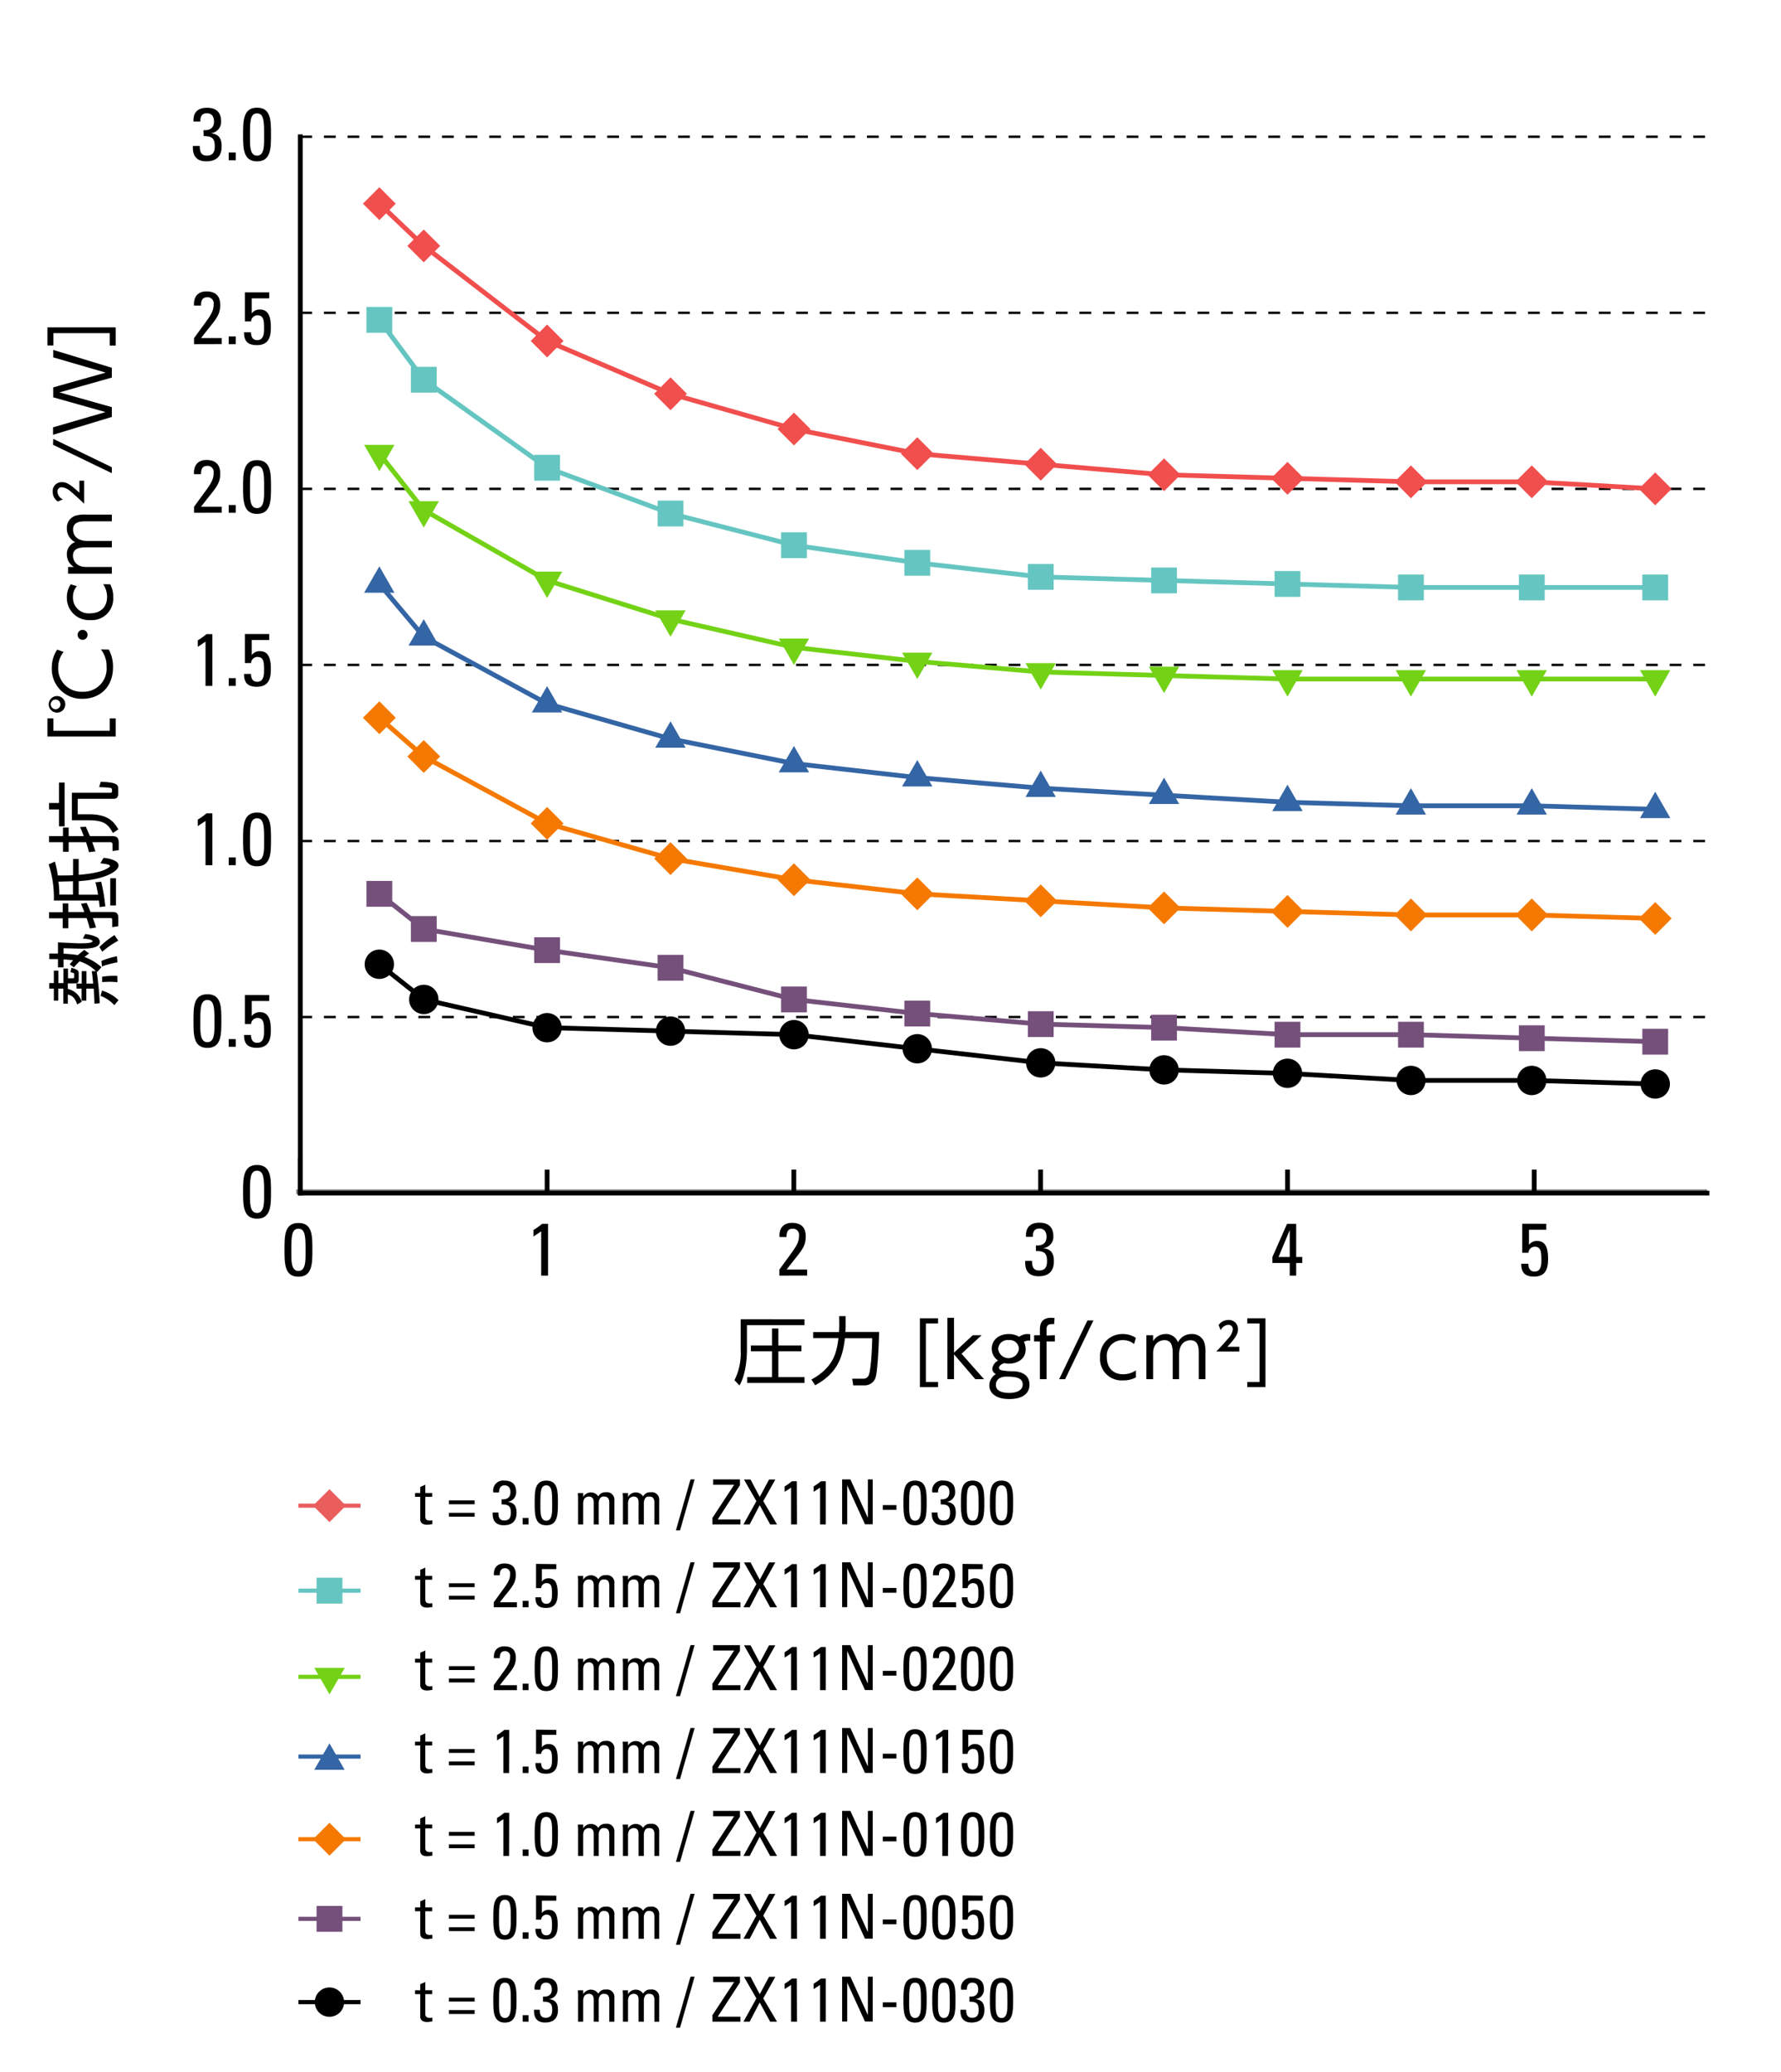 <svg xmlns="http://www.w3.org/2000/svg" viewBox="0 0 430 500"><defs><style>.cls-1,.cls-11,.cls-13,.cls-15,.cls-17,.cls-19,.cls-2,.cls-20,.cls-21,.cls-22,.cls-23,.cls-24,.cls-25,.cls-3,.cls-4,.cls-5,.cls-7,.cls-9{fill:none;}.cls-1,.cls-19,.cls-2,.cls-3,.cls-4,.cls-5{stroke:#000;}.cls-1,.cls-2{stroke-linecap:square;}.cls-1,.cls-19,.cls-2,.cls-20,.cls-21,.cls-22,.cls-23,.cls-24,.cls-25,.cls-3,.cls-4{stroke-miterlimit:10;}.cls-1,.cls-11,.cls-13,.cls-15,.cls-17,.cls-2,.cls-3,.cls-5,.cls-7,.cls-9{stroke-width:1.15px;}.cls-1{opacity:0.5;}.cls-4{stroke-width:0.57px;stroke-dasharray:2.85 2.85;}.cls-11,.cls-13,.cls-15,.cls-17,.cls-5,.cls-7,.cls-9{stroke-linejoin:bevel;}.cls-10,.cls-12,.cls-14,.cls-18,.cls-26,.cls-6{fill-rule:evenodd;}.cls-20,.cls-7{stroke:#75507b;}.cls-8{fill:#75507b;}.cls-21,.cls-9{stroke:#f57900;}.cls-10{fill:#f57900;}.cls-11,.cls-22{stroke:#3465a4;}.cls-12{fill:#3465a4;}.cls-13,.cls-23{stroke:#73d216;}.cls-14{fill:#73d216;}.cls-15,.cls-24{stroke:#65c5c1;}.cls-16{fill:#65c5c1;}.cls-17{stroke:#f14e4e;}.cls-18{fill:#f14e4e;}.cls-25{stroke:#ea5d5d;}.cls-26{fill:#ea5d5d;}</style></defs><g id="Graph"><path d="M75.42,301.62c0,3.26,0,6.47-3.37,6.47s-3.36-3.21-3.36-6.47-.06-6.5,3.36-6.5S75.42,298.26,75.42,301.62Zm-5.08.33c0,2.1-.12,4.75,1.71,4.75s1.72-2.65,1.72-4.75c0-3.37,0-5.44-1.72-5.44S70.34,298.58,70.34,302Z"/><path d="M132.32,307.82h-1.66V297.14l-1.87,1.26v-1.58a17.53,17.53,0,0,0,2.11-1.5h1.42Z"/><path d="M250.11,300.54c1.49.13,2.56-.47,2.56-2.07,0-1.13-.51-2-1.73-2-1.37,0-1.59,1-1.57,2h-1.66c-.12-2.12.9-3.42,3.23-3.42,2.12,0,3.38,1.06,3.38,3.24a2.73,2.73,0,0,1-2.47,2.9v0c2,.27,2.6,1.31,2.6,3.19,0,2.43-1.32,3.6-3.71,3.6-3.49,0-3.22-3-3.22-3.71h1.65c0,1.24.22,2.32,1.71,2.32s1.91-.92,1.91-2.25c0-2-.75-2.45-2.68-2.45Z"/><path d="M188.17,307.82v-1.44c3.66-5.12,4.74-6.05,4.74-8.21a1.45,1.45,0,0,0-1.55-1.66c-1.25,0-1.48,1-1.46,2h-1.69c-.15-2.07.9-3.42,3-3.42s3.33,1,3.33,3.28c0,2.79-1.4,3.73-4.62,8h4.95v1.44Z"/><path d="M307.21,304.77v-1.44l3.53-8h2.2v8h1.48v1.44h-1.48v3.05h-1.55v-3.05Zm4.18-1.44v-6.5h0l-2.7,6.5Z"/><path d="M373.33,295.32v1.44h-4.18v3.64l0,0a2.29,2.29,0,0,1,2-.93c1.78,0,2.61,1.33,2.61,4.21,0,2-.25,4.38-3.39,4.38-2.59,0-3.08-1.43-3.08-3.1H369c0,1,.38,1.89,1.48,1.89,1.56,0,1.67-1.53,1.67-2.76,0-1.81-.05-3.24-1.6-3.24a1.54,1.54,0,0,0-1.53,1.46h-1.5v-7Z"/><path d="M53.44,246.42c0,3.26,0,6.46-3.37,6.46s-3.36-3.2-3.36-6.46-.06-6.5,3.36-6.5S53.44,243.05,53.44,246.42Zm-5.08.32c0,2.11-.12,4.76,1.71,4.76s1.71-2.65,1.71-4.76c0-3.36,0-5.43-1.71-5.43S48.36,243.38,48.36,246.74Z"/><path d="M56.91,252.61H55.22v-1.87h1.69Z"/><path d="M65,240.12v1.44H60.78v3.64l0,0a2.29,2.29,0,0,1,2-.94c1.78,0,2.61,1.34,2.61,4.22,0,2-.25,4.37-3.39,4.37-2.59,0-3.08-1.42-3.08-3.09H60.6c0,1,.38,1.89,1.48,1.89,1.56,0,1.67-1.53,1.67-2.76,0-1.82,0-3.24-1.6-3.24a1.54,1.54,0,0,0-1.53,1.46h-1.5v-7Z"/><path d="M65.43,287.62c0,3.26,0,6.47-3.37,6.47s-3.37-3.21-3.37-6.47,0-6.5,3.37-6.5S65.43,284.26,65.43,287.62Zm-5.08.33c0,2.1-.13,4.75,1.71,4.75s1.71-2.65,1.71-4.75c0-3.37,0-5.44-1.71-5.44S60.35,284.58,60.35,288Z"/><path d="M51.28,208.78H49.62V198.1l-1.87,1.26v-1.58a16.19,16.19,0,0,0,2.11-1.5h1.42Z"/><path d="M56.91,208.78H55.22v-1.87h1.69Z"/><path d="M65.43,202.58c0,3.26,0,6.47-3.37,6.47s-3.37-3.21-3.37-6.47,0-6.5,3.37-6.5S65.43,199.22,65.43,202.58Zm-5.08.33c0,2.11-.13,4.75,1.71,4.75s1.71-2.64,1.71-4.75c0-3.37,0-5.44-1.71-5.44S60.35,199.54,60.35,202.91Z"/><path d="M51.28,165.52H49.62V154.84l-1.87,1.26v-1.58a16.19,16.19,0,0,0,2.11-1.5h1.42Z"/><path d="M56.91,165.52H55.22v-1.87h1.69Z"/><path d="M65,153v1.44H60.78v3.64l0,0a2.29,2.29,0,0,1,2-.94c1.78,0,2.61,1.33,2.61,4.21,0,2-.25,4.38-3.39,4.38-2.59,0-3.08-1.42-3.08-3.1H60.6c0,1,.38,1.89,1.48,1.89,1.56,0,1.67-1.53,1.67-2.75,0-1.82,0-3.24-1.6-3.24A1.53,1.53,0,0,0,60.62,160h-1.5v-7Z"/><path d="M46.85,123.74V122.3c3.65-5.12,4.73-6,4.73-8.21A1.45,1.45,0,0,0,50,112.43c-1.25,0-1.48,1-1.46,2h-1.7c-.14-2.07.91-3.43,3-3.43s3.33,1,3.33,3.28c0,2.79-1.4,3.73-4.63,8h5v1.44Z"/><path d="M56.91,123.74H55.22v-1.87h1.69Z"/><path d="M65.43,117.54c0,3.26,0,6.47-3.37,6.47s-3.37-3.21-3.37-6.47,0-6.5,3.37-6.5S65.43,114.18,65.43,117.54Zm-5.08.33c0,2.11-.13,4.75,1.71,4.75s1.71-2.64,1.71-4.75c0-3.37,0-5.44-1.71-5.44S60.35,114.5,60.35,117.87Z"/><path d="M46.85,83.05V81.61c3.65-5.11,4.73-6,4.73-8.21A1.45,1.45,0,0,0,50,71.74c-1.25,0-1.48,1-1.46,2h-1.7c-.14-2.07.91-3.42,3-3.42s3.33,1,3.33,3.27c0,2.79-1.4,3.73-4.63,8h5v1.44Z"/><path d="M56.91,83.05H55.22V81.18h1.69Z"/><path d="M65,70.55V72H60.78v3.64l0,0a2.29,2.29,0,0,1,2-.94c1.78,0,2.61,1.33,2.61,4.21,0,2-.25,4.38-3.39,4.38-2.59,0-3.08-1.42-3.08-3.1H60.6c0,1,.38,1.89,1.48,1.89,1.56,0,1.67-1.53,1.67-2.75,0-1.82,0-3.24-1.6-3.24a1.54,1.54,0,0,0-1.53,1.46h-1.5v-7Z"/><path d="M49.12,31.4c1.49.12,2.55-.47,2.55-2.07,0-1.14-.5-2-1.72-2-1.37,0-1.59,1-1.57,2H46.72C46.6,27.27,47.62,26,50,26c2.12,0,3.38,1.06,3.38,3.24a2.73,2.73,0,0,1-2.47,2.9v0c2,.27,2.6,1.32,2.6,3.19,0,2.43-1.32,3.6-3.71,3.6-3.5,0-3.23-3-3.23-3.71h1.66c0,1.25.22,2.33,1.71,2.33s1.91-.92,1.91-2.26c0-2-.76-2.44-2.68-2.44Z"/><path d="M56.91,38.67H55.22V36.8h1.69Z"/><path d="M65.43,32.48c0,3.26,0,6.46-3.37,6.46s-3.37-3.2-3.37-6.46,0-6.5,3.37-6.5S65.43,29.11,65.43,32.48Zm-5.08.32c0,2.11-.13,4.76,1.71,4.76s1.71-2.65,1.71-4.76c0-3.36,0-5.44-1.71-5.44S60.35,29.44,60.35,32.8Z"/><line class="cls-1" x1="72.08" y1="287.59" x2="411.58" y2="287.59"/><line class="cls-2" x1="72.51" y1="287.92" x2="412.14" y2="287.92"/><line class="cls-3" x1="72.51" y1="287.92" x2="72.51" y2="279.42"/><line class="cls-3" x1="132.09" y1="287.92" x2="132.09" y2="282.25"/><line class="cls-3" x1="191.66" y1="287.92" x2="191.66" y2="282.25"/><line class="cls-3" x1="251.24" y1="287.92" x2="251.24" y2="282.25"/><line class="cls-3" x1="310.85" y1="287.92" x2="310.85" y2="282.25"/><line class="cls-3" x1="370.42" y1="287.92" x2="370.42" y2="282.25"/><line class="cls-2" x1="72.51" y1="287.92" x2="72.51" y2="33"/><line class="cls-4" x1="72.51" y1="245.43" x2="412.14" y2="245.43"/><line class="cls-4" x1="72.51" y1="202.95" x2="412.14" y2="202.95"/><line class="cls-4" x1="72.51" y1="160.46" x2="412.14" y2="160.46"/><line class="cls-4" x1="72.51" y1="117.97" x2="412.14" y2="117.97"/><line class="cls-4" x1="72.51" y1="75.49" x2="412.14" y2="75.49"/><line class="cls-4" x1="72.51" y1="33" x2="412.14" y2="33"/><polyline class="cls-5" points="91.59 232.69 102.31 241.18 132.09 247.98 161.89 248.83 191.69 249.68 221.47 253.08 251.27 256.48 281.05 258.18 310.85 259.03 340.65 260.73 369.83 260.73 399.63 261.58"/><path class="cls-6" d="M88.05,232.69a3.54,3.54,0,1,1,3.54,3.54,3.52,3.52,0,0,1-3.54-3.54Z"/><path class="cls-6" d="M98.78,241.18a3.54,3.54,0,1,1,3.53,3.54,3.53,3.53,0,0,1-3.53-3.54Z"/><path class="cls-6" d="M128.55,248a3.54,3.54,0,1,1,3.54,3.54,3.52,3.52,0,0,1-3.54-3.54Z"/><path class="cls-6" d="M158.35,248.83a3.54,3.54,0,1,1,3.54,3.54,3.53,3.53,0,0,1-3.54-3.54Z"/><path class="cls-6" d="M188.16,249.68a3.54,3.54,0,1,1,3.53,3.54,3.52,3.52,0,0,1-3.53-3.54Z"/><path class="cls-6" d="M217.93,253.08a3.54,3.54,0,1,1,3.54,3.54,3.52,3.52,0,0,1-3.54-3.54Z"/><path class="cls-6" d="M247.73,256.48a3.54,3.54,0,1,1,3.54,3.54,3.52,3.52,0,0,1-3.54-3.54Z"/><path class="cls-6" d="M277.51,258.18a3.54,3.54,0,1,1,3.53,3.54,3.52,3.52,0,0,1-3.53-3.54Z"/><path class="cls-6" d="M307.31,259a3.54,3.54,0,1,1,3.54,3.54,3.52,3.52,0,0,1-3.54-3.54Z"/><path class="cls-6" d="M337.11,260.73a3.54,3.54,0,1,1,3.54,3.54,3.52,3.52,0,0,1-3.54-3.54Z"/><path class="cls-6" d="M366.29,260.73a3.54,3.54,0,1,1,3.54,3.54,3.52,3.52,0,0,1-3.54-3.54Z"/><path class="cls-6" d="M396.1,261.58a3.54,3.54,0,1,1,3.53,3.54,3.52,3.52,0,0,1-3.53-3.54Z"/><polyline class="cls-7" points="91.59 215.69 102.31 224.19 132.09 229.29 161.89 233.54 191.69 241.18 221.47 244.58 251.27 247.13 281.05 247.98 310.85 249.68 340.65 249.68 369.83 250.53 399.63 251.38"/><rect class="cls-8" x="88.47" y="212.58" width="6.23" height="6.23"/><rect class="cls-8" x="99.2" y="221.07" width="6.23" height="6.23"/><rect class="cls-8" x="128.97" y="226.17" width="6.23" height="6.23"/><rect class="cls-8" x="158.78" y="230.42" width="6.23" height="6.23"/><rect class="cls-8" x="188.58" y="238.07" width="6.23" height="6.23"/><rect class="cls-8" x="218.35" y="241.47" width="6.23" height="6.23"/><rect class="cls-8" x="248.16" y="244.02" width="6.23" height="6.23"/><rect class="cls-8" x="277.93" y="244.87" width="6.23" height="6.23"/><rect class="cls-8" x="307.73" y="246.57" width="6.23" height="6.23"/><rect class="cls-8" x="337.54" y="246.57" width="6.23" height="6.23"/><rect class="cls-8" x="366.72" y="247.42" width="6.23" height="6.23"/><rect class="cls-8" x="396.52" y="248.26" width="6.23" height="6.23"/><polyline class="cls-9" points="91.59 173.21 102.31 182.55 132.09 198.7 161.89 207.19 191.69 212.29 221.47 215.69 251.27 217.39 281.05 219.09 310.85 219.94 340.65 220.79 369.83 220.79 399.63 221.64"/><polygon class="cls-10" points="91.59 169.24 95.55 173.21 91.59 177.17 87.62 173.21 91.59 169.24 91.59 169.24"/><polygon class="cls-10" points="102.31 178.59 106.28 182.55 102.31 186.52 98.35 182.55 102.31 178.59 102.31 178.59"/><polygon class="cls-10" points="132.09 194.73 136.05 198.7 132.09 202.66 128.13 198.7 132.09 194.73 132.09 194.73"/><polygon class="cls-10" points="161.89 203.23 165.85 207.19 161.89 211.16 157.93 207.19 161.89 203.23 161.89 203.23"/><polygon class="cls-10" points="191.69 208.33 195.66 212.29 191.69 216.26 187.73 212.29 191.69 208.33 191.69 208.33"/><polygon class="cls-10" points="221.47 211.73 225.43 215.69 221.47 219.66 217.5 215.69 221.47 211.73 221.47 211.73"/><polygon class="cls-10" points="251.27 213.43 255.23 217.39 251.27 221.36 247.31 217.39 251.27 213.43 251.27 213.43"/><polygon class="cls-10" points="281.05 215.13 285.01 219.09 281.05 223.06 277.08 219.09 281.05 215.13 281.05 215.13"/><polygon class="cls-10" points="310.85 215.97 314.81 219.94 310.85 223.91 306.88 219.94 310.85 215.97 310.85 215.97"/><polygon class="cls-10" points="340.65 216.82 344.61 220.79 340.65 224.76 336.69 220.79 340.65 216.82 340.65 216.82"/><polygon class="cls-10" points="369.83 216.82 373.79 220.79 369.83 224.76 365.87 220.79 369.83 216.82 369.83 216.82"/><polygon class="cls-10" points="399.63 217.68 403.6 221.64 399.63 225.6 395.67 221.64 399.63 217.68 399.63 217.68"/><polyline class="cls-11" points="91.59 140.92 102.31 153.66 132.09 169.81 161.89 178.3 191.69 184.25 221.47 187.65 251.27 190.2 281.05 191.9 310.85 193.6 340.65 194.45 369.83 194.45 399.63 195.3"/><polygon class="cls-12" points="91.59 136.67 95.24 143.04 87.91 143.04 91.59 136.67 91.59 136.67"/><polygon class="cls-12" points="102.31 149.41 105.96 155.79 98.63 155.79 102.31 149.41 102.31 149.41"/><polygon class="cls-12" points="132.09 165.56 135.74 171.93 128.41 171.93 132.09 165.56 132.09 165.56"/><polygon class="cls-12" points="161.89 174.06 165.54 180.43 158.21 180.43 161.89 174.06 161.89 174.06"/><polygon class="cls-12" points="191.69 180 195.34 186.38 188.01 186.38 191.69 180 191.69 180"/><polygon class="cls-12" points="221.47 183.4 225.12 189.78 217.79 189.78 221.47 183.4 221.47 183.4"/><polygon class="cls-12" points="251.27 185.95 254.92 192.32 247.59 192.32 251.27 185.95 251.27 185.95"/><polygon class="cls-12" points="281.05 187.65 284.7 194.02 277.37 194.02 281.05 187.65 281.05 187.65"/><polygon class="cls-12" points="310.85 189.35 314.5 195.72 307.17 195.72 310.85 189.35 310.85 189.35"/><polygon class="cls-12" points="340.65 190.2 344.3 196.57 336.97 196.57 340.65 190.2 340.65 190.2"/><polygon class="cls-12" points="369.83 190.2 373.48 196.57 366.15 196.57 369.83 190.2 369.83 190.2"/><polygon class="cls-12" points="399.63 191.05 403.28 197.42 395.95 197.42 399.63 191.05 399.63 191.05"/><polyline class="cls-13" points="91.59 109.48 102.31 123.07 132.09 140.07 161.89 149.41 191.69 156.21 221.47 159.61 251.27 162.16 281.05 163.01 310.85 163.86 340.65 163.86 369.83 163.86 399.63 163.86"/><polygon class="cls-14" points="91.59 113.72 95.24 107.35 87.91 107.35 91.59 113.72 91.59 113.72"/><polygon class="cls-14" points="102.31 127.32 105.96 120.95 98.63 120.95 102.31 127.32 102.31 127.32"/><polygon class="cls-14" points="132.09 144.31 135.74 137.94 128.41 137.94 132.09 144.31 132.09 144.31"/><polygon class="cls-14" points="161.89 153.66 165.54 147.29 158.21 147.29 161.89 153.66 161.89 153.66"/><polygon class="cls-14" points="191.69 160.46 195.34 154.09 188.01 154.09 191.69 160.46 191.69 160.46"/><polygon class="cls-14" points="221.47 163.86 225.12 157.49 217.79 157.49 221.47 163.86 221.47 163.86"/><polygon class="cls-14" points="251.27 166.41 254.92 160.03 247.59 160.03 251.27 166.41 251.27 166.41"/><polygon class="cls-14" points="281.05 167.26 284.7 160.88 277.37 160.88 281.05 167.26 281.05 167.26"/><polygon class="cls-14" points="310.85 168.11 314.5 161.73 307.17 161.73 310.85 168.11 310.85 168.11"/><polygon class="cls-14" points="340.65 168.11 344.3 161.73 336.97 161.73 340.65 168.11 340.65 168.11"/><polygon class="cls-14" points="369.83 168.11 373.48 161.73 366.15 161.73 369.83 168.11 369.83 168.11"/><polygon class="cls-14" points="399.63 168.11 403.28 161.73 395.95 161.73 399.63 168.11 399.63 168.11"/><polyline class="cls-15" points="91.59 77.19 102.31 91.63 132.09 112.88 161.89 123.92 191.69 131.57 221.47 135.82 251.27 139.22 281.05 140.07 310.85 140.92 340.65 141.76 369.83 141.76 399.63 141.76"/><rect class="cls-16" x="88.47" y="74.07" width="6.23" height="6.23"/><rect class="cls-16" x="99.2" y="88.52" width="6.23" height="6.23"/><rect class="cls-16" x="128.97" y="109.76" width="6.23" height="6.23"/><rect class="cls-16" x="158.78" y="120.81" width="6.23" height="6.23"/><rect class="cls-16" x="188.58" y="128.45" width="6.23" height="6.23"/><rect class="cls-16" x="218.35" y="132.7" width="6.23" height="6.23"/><rect class="cls-16" x="248.16" y="136.1" width="6.23" height="6.23"/><rect class="cls-16" x="277.93" y="136.95" width="6.23" height="6.23"/><rect class="cls-16" x="307.73" y="137.8" width="6.23" height="6.23"/><rect class="cls-16" x="337.54" y="138.65" width="6.23" height="6.23"/><rect class="cls-16" x="366.72" y="138.65" width="6.23" height="6.23"/><rect class="cls-16" x="396.52" y="138.65" width="6.23" height="6.23"/><polyline class="cls-17" points="91.59 49.15 102.31 59.34 132.09 82.28 161.89 95.03 191.69 103.53 221.47 109.48 251.27 112.03 281.05 114.57 310.85 115.42 340.65 116.27 369.83 116.27 399.63 117.97"/><polygon class="cls-18" points="91.59 45.18 95.55 49.15 91.59 53.11 87.62 49.15 91.59 45.18 91.59 45.18"/><polygon class="cls-18" points="102.31 55.38 106.28 59.34 102.31 63.31 98.35 59.34 102.31 55.38 102.31 55.38"/><polygon class="cls-18" points="132.09 78.32 136.05 82.28 132.09 86.25 128.13 82.28 132.09 78.32 132.09 78.32"/><polygon class="cls-18" points="161.89 91.06 165.85 95.03 161.89 99 157.93 95.03 161.89 91.06 161.89 91.06"/><polygon class="cls-18" points="191.69 99.56 195.66 103.53 191.69 107.49 187.73 103.53 191.69 99.56 191.69 99.56"/><polygon class="cls-18" points="221.47 105.51 225.43 109.48 221.47 113.44 217.5 109.48 221.47 105.51 221.47 105.51"/><polygon class="cls-18" points="251.27 108.06 255.23 112.03 251.27 115.99 247.31 112.03 251.27 108.06 251.27 108.06"/><polygon class="cls-18" points="281.05 110.61 285.01 114.57 281.05 118.54 277.08 114.57 281.05 110.61 281.05 110.61"/><polygon class="cls-18" points="310.85 111.46 314.81 115.42 310.85 119.39 306.88 115.42 310.85 111.46 310.85 111.46"/><polygon class="cls-18" points="340.65 112.31 344.61 116.27 340.65 120.24 336.69 116.27 340.65 112.31 340.65 112.31"/><polygon class="cls-18" points="369.83 112.31 373.79 116.27 369.83 120.24 365.87 116.27 369.83 112.31 369.83 112.31"/><polygon class="cls-18" points="399.63 114.01 403.6 117.97 399.63 121.94 395.67 117.97 399.63 114.01 399.63 114.01"/><line class="cls-19" x1="72.05" y1="483.14" x2="87.05" y2="483.14"/><path class="cls-6" d="M76,483.14a3.54,3.54,0,1,1,3.54,3.54A3.52,3.52,0,0,1,76,483.14Z"/><line class="cls-20" x1="72.05" y1="463.05" x2="87.05" y2="463.05"/><rect class="cls-8" x="76.43" y="459.93" width="6.24" height="6.24"/><line class="cls-21" x1="72.04" y1="443.83" x2="87.04" y2="443.83"/><polygon class="cls-10" points="79.55 439.86 83.52 443.83 79.55 447.8 75.58 443.83 79.55 439.86 79.55 439.86"/><line class="cls-22" x1="72.05" y1="423.89" x2="87.05" y2="423.89"/><polygon class="cls-12" points="79.55 420.7 83.21 427.08 75.87 427.08 79.55 420.7 79.55 420.7"/><line class="cls-23" x1="87.05" y1="404.65" x2="72.05" y2="404.65"/><polygon class="cls-14" points="79.55 408.87 75.89 402.49 83.24 402.49 79.55 408.87 79.55 408.87"/><line class="cls-24" x1="72.05" y1="383.85" x2="87.05" y2="383.85"/><rect class="cls-16" x="76.43" y="380.73" width="6.24" height="6.24"/><line class="cls-25" x1="72.04" y1="363.34" x2="87.04" y2="363.34"/><polygon class="cls-26" points="79.55 359.37 83.52 363.34 79.55 367.31 75.58 363.34 79.55 359.37 79.55 359.37"/><path d="M101.46,360.29v-1.46l1.23-.55v2h1.65v.93h-1.65v4.63c0,.48,0,1.1,1.12,1.1l.56-.06v.94c-.41,0-.81.12-1.22.12-1.17,0-1.69-.48-1.69-1.35v-5.38h-1.25v-.93Z"/><path d="M114.6,363h-6.21v-.93h6.21Zm0,3h-6.21v-.93h6.21Z"/><path d="M121.11,361.8c1.24.11,2.13-.39,2.13-1.72,0-.95-.42-1.64-1.44-1.64s-1.32.86-1.31,1.7h-1.38a2.4,2.4,0,0,1,2.69-2.85c1.77,0,2.82.88,2.82,2.7a2.28,2.28,0,0,1-2.06,2.41v0c1.64.23,2.16,1.1,2.16,2.66,0,2-1.09,3-3.09,3-2.91,0-2.68-2.5-2.68-3.08h1.38c0,1,.18,1.93,1.42,1.93s1.59-.76,1.59-1.87c0-1.68-.63-2-2.23-2Z"/><path d="M127.6,367.86h-1.41V366.3h1.41Z"/><path d="M134.7,362.7c0,2.72,0,5.38-2.81,5.38s-2.8-2.66-2.8-5.38-.05-5.41,2.8-5.41S134.7,359.9,134.7,362.7Zm-4.23.27c0,1.76-.11,4,1.42,4s1.43-2.2,1.43-4c0-2.8,0-4.53-1.43-4.53S130.47,360.17,130.47,363Z"/><path d="M143.35,367.86v-5.25c0-.76-.21-1.47-1.2-1.47a1.44,1.44,0,0,0-1.06.51,2.24,2.24,0,0,0-.29,1.11v5.1h-1.23v-6c0-.52,0-1.05-.07-1.57h1.3v.94h0a2.14,2.14,0,0,1,3.66-.12,1.81,1.81,0,0,1,1.8-1,1.79,1.79,0,0,1,2.07,2v5.76h-1.23v-5.25c0-.76-.21-1.47-1.2-1.47a1.12,1.12,0,0,0-.93.29,2,2,0,0,0-.42,1.33v5.1Z"/><path d="M154.18,367.86v-5.25c0-.76-.21-1.47-1.2-1.47a1.44,1.44,0,0,0-1.06.51,2.24,2.24,0,0,0-.29,1.11v5.1H150.4v-6c0-.52,0-1.05-.07-1.57h1.3v.94h0a2.14,2.14,0,0,1,3.66-.12,1.81,1.81,0,0,1,1.8-1,1.79,1.79,0,0,1,2.07,2v5.76H158v-5.25c0-.76-.21-1.47-1.2-1.47a1.12,1.12,0,0,0-.93.29,2,2,0,0,0-.42,1.33v5.1Z"/><path d="M164.19,369.3h-1L166.71,357h1Z"/><path d="M178.65,358.41l-5.37,8.25h5.49v1.2H172V366.3l5.25-8v0h-5.07V357h6.47Z"/><path d="M187.6,367.86h-1.66l-2.52-4.63L181,367.86h-1.5l3.12-5.61-3-5.22h1.59l2.22,4.2,2.25-4.2h1.51l-2.91,5.22Z"/><path d="M192.42,367.86H191V359l-1.56,1V358.7a13.23,13.23,0,0,0,1.75-1.25h1.19Z"/><path d="M199.38,367.86H198V359l-1.56,1V358.7a13.23,13.23,0,0,0,1.75-1.25h1.19Z"/><path d="M210.71,357v10.83h-1.88l-4.28-9.39h0v9.39h-1.23V357h2l4.22,9.27h0V357Z"/><path d="M213.14,363.2h3.3v1.15h-3.3Z"/><path d="M223.73,362.7c0,2.72,0,5.38-2.8,5.38s-2.81-2.66-2.81-5.38,0-5.41,2.81-5.41S223.73,359.9,223.73,362.7Zm-4.23.27c0,1.76-.1,4,1.43,4s1.42-2.2,1.42-4c0-2.8,0-4.53-1.42-4.53S219.5,360.17,219.5,363Z"/><path d="M227.09,361.8c1.25.11,2.13-.39,2.13-1.72,0-.95-.42-1.64-1.44-1.64s-1.32.86-1.3,1.7H225.1a2.4,2.4,0,0,1,2.68-2.85c1.77,0,2.82.88,2.82,2.7a2.27,2.27,0,0,1-2,2.41v0c1.63.23,2.16,1.1,2.16,2.66,0,2-1.1,3-3.09,3-2.91,0-2.69-2.5-2.69-3.08h1.38c0,1,.18,1.93,1.43,1.93s1.59-.76,1.59-1.87c0-1.68-.63-2-2.24-2Z"/><path d="M237.65,362.7c0,2.72,0,5.38-2.8,5.38S232,365.42,232,362.7s0-5.41,2.81-5.41S237.65,359.9,237.65,362.7Zm-4.23.27c0,1.76-.1,4,1.43,4s1.42-2.2,1.42-4c0-2.8,0-4.53-1.42-4.53S233.42,360.17,233.42,363Z"/><path d="M244.61,362.7c0,2.72,0,5.38-2.8,5.38S239,365.42,239,362.7s0-5.41,2.81-5.41S244.61,359.9,244.61,362.7Zm-4.23.27c0,1.76-.1,4,1.43,4s1.42-2.2,1.42-4c0-2.8,0-4.53-1.42-4.53S240.38,360.17,240.38,363Z"/><path d="M101.46,380.29v-1.46l1.23-.55v2h1.65v.93h-1.65v4.63c0,.48,0,1.1,1.12,1.1l.56-.06v.94c-.41,0-.81.12-1.22.12-1.17,0-1.69-.48-1.69-1.35v-5.38h-1.25v-.93Z"/><path d="M114.6,383h-6.21v-.93h6.21Zm0,3h-6.21v-.93h6.21Z"/><path d="M119.22,387.86v-1.2c3-4.26,3.94-5,3.94-6.84a1.21,1.21,0,0,0-1.29-1.38c-1,0-1.23.86-1.21,1.7h-1.41c-.12-1.73.75-2.85,2.52-2.85s2.77.85,2.77,2.73c0,2.32-1.17,3.1-3.85,6.64h4.12v1.2Z"/><path d="M127.6,387.86h-1.41V386.3h1.41Z"/><path d="M134.31,377.45v1.2h-3.48v3l0,0a1.9,1.9,0,0,1,1.65-.78c1.48,0,2.17,1.11,2.17,3.51,0,1.67-.21,3.64-2.82,3.64-2.16,0-2.56-1.18-2.56-2.57h1.38c0,.81.31,1.57,1.23,1.57,1.3,0,1.39-1.27,1.39-2.29,0-1.52,0-2.7-1.33-2.7a1.28,1.28,0,0,0-1.28,1.21h-1.24v-5.85Z"/><path d="M143.35,387.86v-5.25c0-.76-.21-1.47-1.2-1.47a1.44,1.44,0,0,0-1.06.51,2.24,2.24,0,0,0-.29,1.11v5.1h-1.23v-6c0-.52,0-1.05-.07-1.57h1.3v.94h0a2.14,2.14,0,0,1,3.66-.12,1.81,1.81,0,0,1,1.8-1,1.79,1.79,0,0,1,2.07,2v5.76h-1.23v-5.25c0-.76-.21-1.47-1.2-1.47a1.12,1.12,0,0,0-.93.29,2,2,0,0,0-.42,1.33v5.1Z"/><path d="M154.18,387.86v-5.25c0-.76-.21-1.47-1.2-1.47a1.44,1.44,0,0,0-1.06.51,2.24,2.24,0,0,0-.29,1.11v5.1H150.4v-6c0-.52,0-1.05-.07-1.57h1.3v.94h0a2.14,2.14,0,0,1,3.66-.12,1.81,1.81,0,0,1,1.8-1,1.79,1.79,0,0,1,2.07,2v5.76H158v-5.25c0-.76-.21-1.47-1.2-1.47a1.12,1.12,0,0,0-.93.29,2,2,0,0,0-.42,1.33v5.1Z"/><path d="M164.19,389.3h-1L166.71,377h1Z"/><path d="M178.65,378.41l-5.37,8.25h5.49v1.2H172V386.3l5.25-8v0h-5.07V377h6.47Z"/><path d="M187.6,387.86h-1.66l-2.52-4.63L181,387.86h-1.5l3.12-5.61-3-5.22h1.59l2.22,4.2,2.25-4.2h1.51l-2.91,5.22Z"/><path d="M192.42,387.86H191V379l-1.56,1V378.7a13.23,13.23,0,0,0,1.75-1.25h1.19Z"/><path d="M199.38,387.86H198V379l-1.56,1V378.7a13.23,13.23,0,0,0,1.75-1.25h1.19Z"/><path d="M210.71,377v10.83h-1.88l-4.28-9.39h0v9.39h-1.23V377h2l4.22,9.27h0V377Z"/><path d="M213.14,383.2h3.3v1.15h-3.3Z"/><path d="M223.73,382.7c0,2.72,0,5.38-2.8,5.38s-2.81-2.66-2.81-5.38,0-5.41,2.81-5.41S223.73,379.9,223.73,382.7Zm-4.23.27c0,1.76-.1,4,1.43,4s1.42-2.2,1.42-4c0-2.8,0-4.53-1.42-4.53S219.5,380.17,219.5,383Z"/><path d="M225.2,387.86v-1.2c3.05-4.26,4-5,4-6.84a1.21,1.21,0,0,0-1.29-1.38c-1,0-1.23.86-1.22,1.7h-1.41c-.12-1.73.75-2.85,2.52-2.85s2.78.85,2.78,2.73c0,2.32-1.17,3.1-3.86,6.64h4.13v1.2Z"/><path d="M237.26,377.45v1.2h-3.48v3l0,0a1.93,1.93,0,0,1,1.65-.78c1.49,0,2.18,1.11,2.18,3.51,0,1.67-.21,3.64-2.82,3.64-2.16,0-2.57-1.18-2.57-2.57h1.38c0,.81.32,1.57,1.23,1.57,1.31,0,1.4-1.27,1.4-2.29,0-1.52,0-2.7-1.34-2.7a1.27,1.27,0,0,0-1.27,1.21H232.4v-5.85Z"/><path d="M244.61,382.7c0,2.72,0,5.38-2.8,5.38S239,385.42,239,382.7s0-5.41,2.81-5.41S244.61,379.9,244.61,382.7Zm-4.23.27c0,1.76-.1,4,1.43,4s1.42-2.2,1.42-4c0-2.8,0-4.53-1.42-4.53S240.38,380.17,240.38,383Z"/><path d="M101.46,400.29v-1.46l1.23-.55v2h1.65v.93h-1.65v4.63c0,.48,0,1.1,1.12,1.1l.56-.06v.94c-.41,0-.81.12-1.22.12-1.17,0-1.69-.48-1.69-1.35v-5.38h-1.25v-.93Z"/><path d="M114.6,403h-6.21v-.93h6.21Zm0,3h-6.21v-.93h6.21Z"/><path d="M119.22,407.86v-1.2c3-4.26,3.94-5,3.94-6.84a1.21,1.21,0,0,0-1.29-1.38c-1,0-1.23.86-1.21,1.7h-1.41c-.12-1.73.75-2.85,2.52-2.85s2.77.85,2.77,2.73c0,2.32-1.17,3.1-3.85,6.64h4.12v1.2Z"/><path d="M127.6,407.86h-1.41V406.3h1.41Z"/><path d="M134.7,402.7c0,2.72,0,5.38-2.81,5.38s-2.8-2.66-2.8-5.38-.05-5.41,2.8-5.41S134.7,399.9,134.7,402.7Zm-4.23.27c0,1.76-.11,4,1.42,4s1.43-2.2,1.43-4c0-2.8,0-4.53-1.43-4.53S130.47,400.17,130.47,403Z"/><path d="M143.35,407.86v-5.25c0-.76-.21-1.47-1.2-1.47a1.44,1.44,0,0,0-1.06.51,2.24,2.24,0,0,0-.29,1.11v5.1h-1.23v-6c0-.52,0-1.05-.07-1.57h1.3v.94h0a2.14,2.14,0,0,1,3.66-.12,1.81,1.81,0,0,1,1.8-1,1.79,1.79,0,0,1,2.07,2v5.76h-1.23v-5.25c0-.76-.21-1.47-1.2-1.47a1.12,1.12,0,0,0-.93.29,2,2,0,0,0-.42,1.33v5.1Z"/><path d="M154.18,407.86v-5.25c0-.76-.21-1.47-1.2-1.47a1.44,1.44,0,0,0-1.06.51,2.24,2.24,0,0,0-.29,1.11v5.1H150.4v-6c0-.52,0-1.05-.07-1.57h1.3v.94h0a2.14,2.14,0,0,1,3.66-.12,1.81,1.81,0,0,1,1.8-1,1.79,1.79,0,0,1,2.07,2v5.76H158v-5.25c0-.76-.21-1.47-1.2-1.47a1.12,1.12,0,0,0-.93.29,2,2,0,0,0-.42,1.33v5.1Z"/><path d="M164.19,409.3h-1L166.71,397h1Z"/><path d="M178.65,398.41l-5.37,8.25h5.49v1.2H172V406.3l5.25-8v0h-5.07V397h6.47Z"/><path d="M187.6,407.86h-1.66l-2.52-4.63L181,407.86h-1.5l3.12-5.61-3-5.22h1.59l2.22,4.2,2.25-4.2h1.51l-2.91,5.22Z"/><path d="M192.42,407.86H191V399l-1.56,1V398.7a13.23,13.23,0,0,0,1.75-1.25h1.19Z"/><path d="M199.38,407.86H198V399l-1.56,1V398.7a13.23,13.23,0,0,0,1.75-1.25h1.19Z"/><path d="M210.71,397v10.83h-1.88l-4.28-9.39h0v9.39h-1.23V397h2l4.22,9.27h0V397Z"/><path d="M213.14,403.2h3.3v1.15h-3.3Z"/><path d="M223.73,402.7c0,2.72,0,5.38-2.8,5.38s-2.81-2.66-2.81-5.38,0-5.41,2.81-5.41S223.73,399.9,223.73,402.7Zm-4.23.27c0,1.76-.1,4,1.43,4s1.42-2.2,1.42-4c0-2.8,0-4.53-1.42-4.53S219.5,400.17,219.5,403Z"/><path d="M225.2,407.86v-1.2c3.05-4.26,4-5,4-6.84a1.21,1.21,0,0,0-1.29-1.38c-1,0-1.23.86-1.22,1.7h-1.41c-.12-1.73.75-2.85,2.52-2.85s2.78.85,2.78,2.73c0,2.32-1.17,3.1-3.86,6.64h4.13v1.2Z"/><path d="M237.65,402.7c0,2.72,0,5.38-2.8,5.38S232,405.42,232,402.7s0-5.41,2.81-5.41S237.65,399.9,237.65,402.7Zm-4.23.27c0,1.76-.1,4,1.43,4s1.42-2.2,1.42-4c0-2.8,0-4.53-1.42-4.53S233.42,400.17,233.42,403Z"/><path d="M244.61,402.7c0,2.72,0,5.38-2.8,5.38S239,405.42,239,402.7s0-5.41,2.81-5.41S244.61,399.9,244.61,402.7Zm-4.23.27c0,1.76-.1,4,1.43,4s1.42-2.2,1.42-4c0-2.8,0-4.53-1.42-4.53S240.38,400.17,240.38,403Z"/><path d="M101.46,420.29v-1.46l1.23-.55v2h1.65v.93h-1.65v4.63c0,.48,0,1.1,1.12,1.1l.56-.06v.94c-.41,0-.81.12-1.22.12-1.17,0-1.69-.48-1.69-1.35v-5.38h-1.25v-.93Z"/><path d="M114.6,423h-6.21v-.93h6.21Zm0,3h-6.21v-.93h6.21Z"/><path d="M122.91,427.86h-1.38V419L120,420V418.7a13.23,13.23,0,0,0,1.75-1.25h1.19Z"/><path d="M127.6,427.86h-1.41V426.3h1.41Z"/><path d="M134.31,417.45v1.2h-3.48v3l0,0a1.9,1.9,0,0,1,1.65-.78c1.48,0,2.17,1.11,2.17,3.51,0,1.67-.21,3.64-2.82,3.64-2.16,0-2.56-1.18-2.56-2.57h1.38c0,.81.31,1.57,1.23,1.57,1.3,0,1.39-1.27,1.39-2.29,0-1.52,0-2.7-1.33-2.7a1.28,1.28,0,0,0-1.28,1.21h-1.24v-5.85Z"/><path d="M143.35,427.86v-5.25c0-.76-.21-1.47-1.2-1.47a1.44,1.44,0,0,0-1.06.51,2.24,2.24,0,0,0-.29,1.11v5.1h-1.23v-6c0-.52,0-1.05-.07-1.57h1.3v.94h0a2.14,2.14,0,0,1,3.66-.12,1.81,1.81,0,0,1,1.8-1,1.79,1.79,0,0,1,2.07,2v5.76h-1.23v-5.25c0-.76-.21-1.47-1.2-1.47a1.12,1.12,0,0,0-.93.29,2,2,0,0,0-.42,1.33v5.1Z"/><path d="M154.18,427.86v-5.25c0-.76-.21-1.47-1.2-1.47a1.44,1.44,0,0,0-1.06.51,2.24,2.24,0,0,0-.29,1.11v5.1H150.4v-6c0-.52,0-1.05-.07-1.57h1.3v.94h0a2.14,2.14,0,0,1,3.66-.12,1.81,1.81,0,0,1,1.8-1,1.79,1.79,0,0,1,2.07,2v5.76H158v-5.25c0-.76-.21-1.47-1.2-1.47a1.12,1.12,0,0,0-.93.29,2,2,0,0,0-.42,1.33v5.1Z"/><path d="M164.19,429.3h-1L166.71,417h1Z"/><path d="M178.65,418.41l-5.37,8.25h5.49v1.2H172V426.3l5.25-8v0h-5.07V417h6.47Z"/><path d="M187.6,427.86h-1.66l-2.52-4.63L181,427.86h-1.5l3.12-5.61-3-5.22h1.59l2.22,4.2,2.25-4.2h1.51l-2.91,5.22Z"/><path d="M192.42,427.86H191V419l-1.56,1V418.7a13.23,13.23,0,0,0,1.75-1.25h1.19Z"/><path d="M199.38,427.86H198V419l-1.56,1V418.7a13.23,13.23,0,0,0,1.75-1.25h1.19Z"/><path d="M210.71,417v10.83h-1.88l-4.28-9.39h0v9.39h-1.23V417h2l4.22,9.27h0V417Z"/><path d="M213.14,423.2h3.3v1.15h-3.3Z"/><path d="M223.73,422.7c0,2.72,0,5.38-2.8,5.38s-2.81-2.66-2.81-5.38,0-5.41,2.81-5.41S223.73,419.9,223.73,422.7Zm-4.23.27c0,1.76-.1,4,1.43,4s1.42-2.2,1.42-4c0-2.8,0-4.53-1.42-4.53S219.5,420.17,219.5,423Z"/><path d="M228.89,427.86h-1.38V419L226,420V418.7a12.66,12.66,0,0,0,1.76-1.25h1.18Z"/><path d="M237.26,417.45v1.2h-3.48v3l0,0a1.93,1.93,0,0,1,1.65-.78c1.49,0,2.18,1.11,2.18,3.51,0,1.67-.21,3.64-2.82,3.64-2.16,0-2.57-1.18-2.57-2.57h1.38c0,.81.32,1.57,1.23,1.57,1.31,0,1.4-1.27,1.4-2.29,0-1.52,0-2.7-1.34-2.7a1.27,1.27,0,0,0-1.27,1.21H232.4v-5.85Z"/><path d="M244.61,422.7c0,2.72,0,5.38-2.8,5.38S239,425.42,239,422.7s0-5.41,2.81-5.41S244.61,419.9,244.61,422.7Zm-4.23.27c0,1.76-.1,4,1.43,4s1.42-2.2,1.42-4c0-2.8,0-4.53-1.42-4.53S240.38,420.17,240.38,423Z"/><path d="M101.46,440.29v-1.46l1.23-.55v2h1.65v.93h-1.65v4.63c0,.48,0,1.1,1.12,1.1l.56-.06v.94c-.41,0-.81.12-1.22.12-1.17,0-1.69-.48-1.69-1.35v-5.38h-1.25v-.93Z"/><path d="M114.6,443h-6.21v-.93h6.21Zm0,3h-6.21v-.93h6.21Z"/><path d="M122.91,447.86h-1.38V439L120,440V438.7a13.23,13.23,0,0,0,1.75-1.25h1.19Z"/><path d="M127.6,447.86h-1.41V446.3h1.41Z"/><path d="M134.7,442.7c0,2.72,0,5.38-2.81,5.38s-2.8-2.66-2.8-5.38-.05-5.41,2.8-5.41S134.7,439.9,134.7,442.7Zm-4.23.27c0,1.76-.11,4,1.42,4s1.43-2.2,1.43-4c0-2.8,0-4.53-1.43-4.53S130.47,440.17,130.47,443Z"/><path d="M143.35,447.86v-5.25c0-.76-.21-1.47-1.2-1.47a1.44,1.44,0,0,0-1.06.51,2.24,2.24,0,0,0-.29,1.11v5.1h-1.23v-6c0-.52,0-1.05-.07-1.57h1.3v.94h0a2.14,2.14,0,0,1,3.66-.12,1.81,1.81,0,0,1,1.8-1,1.79,1.79,0,0,1,2.07,2v5.76h-1.23v-5.25c0-.76-.21-1.47-1.2-1.47a1.12,1.12,0,0,0-.93.29,2,2,0,0,0-.42,1.33v5.1Z"/><path d="M154.18,447.86v-5.25c0-.76-.21-1.47-1.2-1.47a1.44,1.44,0,0,0-1.06.51,2.24,2.24,0,0,0-.29,1.11v5.1H150.4v-6c0-.52,0-1.05-.07-1.57h1.3v.94h0a2.14,2.14,0,0,1,3.66-.12,1.81,1.81,0,0,1,1.8-1,1.79,1.79,0,0,1,2.07,2v5.76H158v-5.25c0-.76-.21-1.47-1.2-1.47a1.12,1.12,0,0,0-.93.29,2,2,0,0,0-.42,1.33v5.1Z"/><path d="M164.19,449.3h-1L166.71,437h1Z"/><path d="M178.65,438.41l-5.37,8.25h5.49v1.2H172V446.3l5.25-8v0h-5.07V437h6.47Z"/><path d="M187.6,447.86h-1.66l-2.52-4.63L181,447.86h-1.5l3.12-5.61-3-5.22h1.59l2.22,4.2,2.25-4.2h1.51l-2.91,5.22Z"/><path d="M192.42,447.86H191V439l-1.56,1V438.7a13.23,13.23,0,0,0,1.75-1.25h1.19Z"/><path d="M199.38,447.86H198V439l-1.56,1V438.7a13.23,13.23,0,0,0,1.75-1.25h1.19Z"/><path d="M210.71,437v10.83h-1.88l-4.28-9.39h0v9.39h-1.23V437h2l4.22,9.27h0V437Z"/><path d="M213.14,443.2h3.3v1.15h-3.3Z"/><path d="M223.73,442.7c0,2.72,0,5.38-2.8,5.38s-2.81-2.66-2.81-5.38,0-5.41,2.81-5.41S223.73,439.9,223.73,442.7Zm-4.23.27c0,1.76-.1,4,1.43,4s1.42-2.2,1.42-4c0-2.8,0-4.53-1.42-4.53S219.5,440.17,219.5,443Z"/><path d="M228.89,447.86h-1.38V439L226,440V438.7a12.66,12.66,0,0,0,1.76-1.25h1.18Z"/><path d="M237.65,442.7c0,2.72,0,5.38-2.8,5.38S232,445.42,232,442.7s0-5.41,2.81-5.41S237.65,439.9,237.65,442.7Zm-4.23.27c0,1.76-.1,4,1.43,4s1.42-2.2,1.42-4c0-2.8,0-4.53-1.42-4.53S233.42,440.17,233.42,443Z"/><path d="M244.61,442.7c0,2.72,0,5.38-2.8,5.38S239,445.42,239,442.7s0-5.41,2.81-5.41S244.61,439.9,244.61,442.7Zm-4.23.27c0,1.76-.1,4,1.43,4s1.42-2.2,1.42-4c0-2.8,0-4.53-1.42-4.53S240.38,440.17,240.38,443Z"/><path d="M101.46,460.29v-1.46l1.23-.55v2h1.65v.93h-1.65v4.63c0,.48,0,1.1,1.12,1.1l.56-.06v.94c-.41,0-.81.12-1.22.12-1.17,0-1.69-.48-1.69-1.35v-5.38h-1.25v-.93Z"/><path d="M114.6,463h-6.21v-.93h6.21Zm0,3h-6.21v-.93h6.21Z"/><path d="M124.71,462.7c0,2.72,0,5.38-2.81,5.38s-2.8-2.66-2.8-5.38,0-5.41,2.8-5.41S124.71,459.9,124.71,462.7Zm-4.23.27c0,1.76-.11,4,1.42,4s1.43-2.2,1.43-4c0-2.8,0-4.53-1.43-4.53S120.48,460.17,120.48,463Z"/><path d="M127.6,467.86h-1.41V466.3h1.41Z"/><path d="M134.31,457.45v1.2h-3.48v3l0,0a1.9,1.9,0,0,1,1.65-.78c1.48,0,2.17,1.11,2.17,3.51,0,1.67-.21,3.64-2.82,3.64-2.16,0-2.56-1.18-2.56-2.57h1.38c0,.81.31,1.57,1.23,1.57,1.3,0,1.39-1.27,1.39-2.29,0-1.52,0-2.7-1.33-2.7a1.28,1.28,0,0,0-1.28,1.21h-1.24v-5.85Z"/><path d="M143.35,467.86v-5.25c0-.76-.21-1.47-1.2-1.47a1.44,1.44,0,0,0-1.06.51,2.24,2.24,0,0,0-.29,1.11v5.1h-1.23v-6c0-.52,0-1.05-.07-1.57h1.3v.94h0a2.14,2.14,0,0,1,3.66-.12,1.81,1.81,0,0,1,1.8-1,1.79,1.79,0,0,1,2.07,2v5.76h-1.23v-5.25c0-.76-.21-1.47-1.2-1.47a1.12,1.12,0,0,0-.93.29,2,2,0,0,0-.42,1.33v5.1Z"/><path d="M154.18,467.86v-5.25c0-.76-.21-1.47-1.2-1.47a1.44,1.44,0,0,0-1.06.51,2.24,2.24,0,0,0-.29,1.11v5.1H150.4v-6c0-.52,0-1.05-.07-1.57h1.3v.94h0a2.14,2.14,0,0,1,3.66-.12,1.81,1.81,0,0,1,1.8-1,1.79,1.79,0,0,1,2.07,2v5.76H158v-5.25c0-.76-.21-1.47-1.2-1.47a1.12,1.12,0,0,0-.93.29,2,2,0,0,0-.42,1.33v5.1Z"/><path d="M164.19,469.3h-1L166.71,457h1Z"/><path d="M178.65,458.41l-5.37,8.25h5.49v1.2H172V466.3l5.25-8v0h-5.07V457h6.47Z"/><path d="M187.6,467.86h-1.66l-2.52-4.63L181,467.86h-1.5l3.12-5.61-3-5.22h1.59l2.22,4.2,2.25-4.2h1.51l-2.91,5.22Z"/><path d="M192.42,467.86H191V459l-1.56,1V458.7a13.23,13.23,0,0,0,1.75-1.25h1.19Z"/><path d="M199.38,467.86H198V459l-1.56,1V458.7a13.23,13.23,0,0,0,1.75-1.25h1.19Z"/><path d="M210.71,457v10.83h-1.88l-4.28-9.39h0v9.39h-1.23V457h2l4.22,9.27h0V457Z"/><path d="M213.14,463.2h3.3v1.15h-3.3Z"/><path d="M223.73,462.7c0,2.72,0,5.38-2.8,5.38s-2.81-2.66-2.81-5.38,0-5.41,2.81-5.41S223.73,459.9,223.73,462.7Zm-4.23.27c0,1.76-.1,4,1.43,4s1.42-2.2,1.42-4c0-2.8,0-4.53-1.42-4.53S219.5,460.17,219.5,463Z"/><path d="M230.69,462.7c0,2.72,0,5.38-2.8,5.38s-2.81-2.66-2.81-5.38,0-5.41,2.81-5.41S230.69,459.9,230.69,462.7Zm-4.23.27c0,1.76-.1,4,1.43,4s1.42-2.2,1.42-4c0-2.8,0-4.53-1.42-4.53S226.46,460.17,226.46,463Z"/><path d="M237.26,457.45v1.2h-3.48v3l0,0a1.93,1.93,0,0,1,1.65-.78c1.49,0,2.18,1.11,2.18,3.51,0,1.67-.21,3.64-2.82,3.64-2.16,0-2.57-1.18-2.57-2.57h1.38c0,.81.32,1.57,1.23,1.57,1.31,0,1.4-1.27,1.4-2.29,0-1.52,0-2.7-1.34-2.7a1.27,1.27,0,0,0-1.27,1.21H232.4v-5.85Z"/><path d="M244.61,462.7c0,2.72,0,5.38-2.8,5.38S239,465.42,239,462.7s0-5.41,2.81-5.41S244.61,459.9,244.61,462.7Zm-4.23.27c0,1.76-.1,4,1.43,4s1.42-2.2,1.42-4c0-2.8,0-4.53-1.42-4.53S240.38,460.17,240.38,463Z"/><path d="M101.46,480.29v-1.46l1.23-.55v2h1.65v.93h-1.65v4.63c0,.48,0,1.1,1.12,1.1l.56-.06v.94c-.41,0-.81.12-1.22.12-1.17,0-1.69-.48-1.69-1.35v-5.38h-1.25v-.93Z"/><path d="M114.6,483h-6.21v-.93h6.21Zm0,3h-6.21v-.93h6.21Z"/><path d="M124.71,482.7c0,2.72,0,5.38-2.81,5.38s-2.8-2.66-2.8-5.38,0-5.41,2.8-5.41S124.71,479.9,124.71,482.7Zm-4.23.27c0,1.76-.11,4,1.42,4s1.43-2.2,1.43-4c0-2.8,0-4.53-1.43-4.53S120.48,480.17,120.48,483Z"/><path d="M127.6,487.86h-1.41V486.3h1.41Z"/><path d="M131.1,481.8c1.24.11,2.13-.39,2.13-1.72,0-.95-.42-1.64-1.44-1.64s-1.32.86-1.31,1.7H129.1a2.4,2.4,0,0,1,2.69-2.85c1.77,0,2.82.88,2.82,2.7a2.28,2.28,0,0,1-2.06,2.41v0c1.64.23,2.16,1.1,2.16,2.66,0,2-1.09,3-3.09,3-2.91,0-2.68-2.5-2.68-3.08h1.38c0,1,.18,1.93,1.42,1.93s1.59-.76,1.59-1.87c0-1.68-.63-2-2.23-2Z"/><path d="M143.35,487.86v-5.25c0-.76-.21-1.47-1.2-1.47a1.44,1.44,0,0,0-1.06.51,2.24,2.24,0,0,0-.29,1.11v5.1h-1.23v-6c0-.52,0-1.05-.07-1.57h1.3v.94h0a2.14,2.14,0,0,1,3.66-.12,1.81,1.81,0,0,1,1.8-1,1.79,1.79,0,0,1,2.07,2v5.76h-1.23v-5.25c0-.76-.21-1.47-1.2-1.47a1.12,1.12,0,0,0-.93.29,2,2,0,0,0-.42,1.33v5.1Z"/><path d="M154.18,487.86v-5.25c0-.76-.21-1.47-1.2-1.47a1.44,1.44,0,0,0-1.06.51,2.24,2.24,0,0,0-.29,1.11v5.1H150.4v-6c0-.52,0-1.05-.07-1.57h1.3v.94h0a2.14,2.14,0,0,1,3.66-.12,1.81,1.81,0,0,1,1.8-1,1.79,1.79,0,0,1,2.07,2v5.76H158v-5.25c0-.76-.21-1.47-1.2-1.47a1.12,1.12,0,0,0-.93.29,2,2,0,0,0-.42,1.33v5.1Z"/><path d="M164.19,489.3h-1L166.71,477h1Z"/><path d="M178.65,478.41l-5.37,8.25h5.49v1.2H172V486.3l5.25-8v0h-5.07V477h6.47Z"/><path d="M187.6,487.86h-1.66l-2.52-4.63L181,487.86h-1.5l3.12-5.61-3-5.22h1.59l2.22,4.2,2.25-4.2h1.51l-2.91,5.22Z"/><path d="M192.42,487.86H191V479l-1.56,1V478.7a13.23,13.23,0,0,0,1.75-1.25h1.19Z"/><path d="M199.38,487.86H198V479l-1.56,1V478.7a13.23,13.23,0,0,0,1.75-1.25h1.19Z"/><path d="M210.71,477v10.83h-1.88l-4.28-9.39h0v9.39h-1.23V477h2l4.22,9.27h0V477Z"/><path d="M213.14,483.2h3.3v1.15h-3.3Z"/><path d="M223.73,482.7c0,2.72,0,5.38-2.8,5.38s-2.81-2.66-2.81-5.38,0-5.41,2.81-5.41S223.73,479.9,223.73,482.7Zm-4.23.27c0,1.76-.1,4,1.43,4s1.42-2.2,1.42-4c0-2.8,0-4.53-1.42-4.53S219.5,480.17,219.5,483Z"/><path d="M230.69,482.7c0,2.72,0,5.38-2.8,5.38s-2.81-2.66-2.81-5.38,0-5.41,2.81-5.41S230.69,479.9,230.69,482.7Zm-4.23.27c0,1.76-.1,4,1.43,4s1.42-2.2,1.42-4c0-2.8,0-4.53-1.42-4.53S226.46,480.17,226.46,483Z"/><path d="M234.05,481.8c1.25.11,2.13-.39,2.13-1.72,0-.95-.42-1.64-1.44-1.64s-1.32.86-1.3,1.7h-1.38a2.4,2.4,0,0,1,2.68-2.85c1.77,0,2.82.88,2.82,2.7a2.27,2.27,0,0,1-2.05,2.41v0c1.63.23,2.16,1.1,2.16,2.66,0,2-1.1,3-3.09,3-2.91,0-2.69-2.5-2.69-3.08h1.38c0,1,.18,1.93,1.43,1.93s1.59-.76,1.59-1.87c0-1.68-.63-2-2.24-2Z"/><path d="M244.61,482.7c0,2.72,0,5.38-2.8,5.38S239,485.42,239,482.7s0-5.41,2.81-5.41S244.61,479.9,244.61,482.7Zm-4.23.27c0,1.76-.1,4,1.43,4s1.42-2.2,1.42-4c0-2.8,0-4.53-1.42-4.53S240.38,480.17,240.38,483Z"/></g><g id="レイヤー_3" data-name="レイヤー 3"><path d="M194.24,318.36v1.42h-13.9v6c0,.58,0,5.46-1.8,8.56l-1.21-1.28a14.55,14.55,0,0,0,1.5-7.29v-7.42Zm-.74,7.72h-5.58v6.23h6.32v1.41H180.39v-1.41h6v-6.23h-5.1v-1.4h5.1v-4.11h1.53v4.11h5.58Z"/><path d="M202.59,317.6h1.58v2c0,.41,0,.93-.07,1.82h8.14c0,1.85-.31,9-.77,10.71a2.73,2.73,0,0,1-2.74,2.18H206l-.25-1.61h2.59a1.38,1.38,0,0,0,1.46-1c.54-1.62.76-6.82.79-8.77H204c-.54,4.49-1.71,8.37-7.19,11.36l-.91-1.38c5.33-2.94,6.1-6.43,6.53-10h-6.1v-1.47h6.23c0-.42.07-1,.07-1.9Z"/><path d="M226.48,318.13v1.24h-2.94v14.12h2.94v1.24H222.1v-16.6Z"/><path d="M230.34,326.41l4.52-4.2H237l-4.85,4.47,5.44,6.14h-2.11l-5.15-6v6h-1.6V318h1.6Z"/><path d="M248.74,323.53a2.34,2.34,0,0,0-1.53.28,4,4,0,0,1,.42,1.8c0,2.72-2.53,3.46-4,3.46a6.41,6.41,0,0,1-1.15-.12c-.7.19-1.28.68-1.28,1.09a.66.66,0,0,0,.49.6,14.09,14.09,0,0,0,2.77.27c1,0,4.09.21,4.09,3.22,0,3.48-4.15,3.48-4.88,3.48-3.5,0-4.81-1.64-4.81-3.3a3.22,3.22,0,0,1,1.58-2.72,1.47,1.47,0,0,1-.86-1.31,2.54,2.54,0,0,1,1.4-1.95,3.41,3.41,0,0,1-1.53-2.9c0-2.05,1.68-3.51,4.11-3.51a4.91,4.91,0,0,1,2.52.67,3.27,3.27,0,0,1,2-.67,1.94,1.94,0,0,1,.66.09ZM243,332.2c-2.56,0-2.56,1.79-2.56,2,0,1.71,2.07,1.93,3.21,1.93,2,0,3.27-.74,3.27-2C246.92,332.64,245.66,332.2,243,332.2Zm-2-6.66a2.52,2.52,0,0,0,5,0,2.17,2.17,0,0,0-2.44-2.15A2.25,2.25,0,0,0,241,325.54Z"/><path d="M254.68,322.21v1.5h-2v9.11h-1.61v-9.11h-1.4v-1.5h1.4V321c0-.9,0-3,2.72-3a4.85,4.85,0,0,1,.83.09l-.12,1.44a3.7,3.7,0,0,0-.53,0c-1.29,0-1.29.72-1.29,1.49v1.26Z"/><path d="M264,318.63l-6.84,14.19h-1.44l6.84-14.19Z"/><path d="M274.25,332.38a6.07,6.07,0,0,1-3.12.72,5.16,5.16,0,0,1-5.53-5.51,5.35,5.35,0,0,1,5.46-5.67,5.55,5.55,0,0,1,3.19.94l-.45,1.48a3.92,3.92,0,0,0-2.67-.94,3.76,3.76,0,0,0-3.9,4.12c0,2.38,1.35,4.11,3.94,4.11a5.49,5.49,0,0,0,3.08-.94Z"/><path d="M283.14,332.82v-6.13c0-1.58-.16-3.29-2-3.29-1.07,0-2.74.68-2.74,3.2v6.22h-1.62V322.21h1.62v1.42a3.52,3.52,0,0,1,3-1.71,3.05,3.05,0,0,1,3,2,3.62,3.62,0,0,1,3.33-2,3.05,3.05,0,0,1,3.1,2.27,8.14,8.14,0,0,1,.21,2.34v6.29h-1.62v-6.11c0-1.33,0-3.29-2-3.29-.58,0-2.74.2-2.74,3.53v5.87Z"/><path d="M299.21,325v1.15h-5.56c.83-.85,2.1-2.23,2.86-3.15a3.83,3.83,0,0,0,1.14-2.18,1.05,1.05,0,0,0-1.09-1.13,2.18,2.18,0,0,0-1.83,1.31l-.52-1.24a2.88,2.88,0,0,1,2.37-1.23,2.17,2.17,0,0,1,2.31,2.24c0,1.17-.54,2-2.56,4.23Z"/><path d="M305.53,334.73h-4.39v-1.24h2.95V319.37h-2.95v-1.24h4.39Z"/><path d="M19,234.89v1.46a1,1,0,0,1-.49,1h1.21v-3h1.15v3h1.62c-.16-1.64-.19-2.05-.34-3l1,0a9.83,9.83,0,0,0-3.94-2.36,13.31,13.31,0,0,0-1.37,1.46l-1-.74c.24-.3.45-.61.83-1-.34,0-1-.13-2.32-.18v1.91H14v-2c-.7,0-1,0-2.09,0v-1.34c1.24,0,1.6,0,2.09,0v-2.68c.63,0,4.53.21,4.77.21s.5,0,.77,0c.63,0,2.79,0,2.79-.5s-1.92-.6-2.32-.63l.56-1.1a8.45,8.45,0,0,1,2.59.66,1.36,1.36,0,0,1,.94,1.21c0,1.23-1.66,1.66-4.32,1.66-.45,0-3.73-.09-4.43-.11v1.31c1.37.09,2.86.24,3.45.36.56-.5,1.07-.88,1.55-1.27l1.16.86c-.44.32-.71.52-1.1.85a13.27,13.27,0,0,1,4.1,2.46l-1.06,1.16-.11-.11a72.1,72.1,0,0,1,.74,7.65l-1.28.11c0-1.17-.11-2.49-.18-3.64H20.84v2.9H19.69v-2.9H18.47v-1.33a1.49,1.49,0,0,1-.47.07H16.38v1.35a4.48,4.48,0,0,1,3.35,3.12l-1.1.61c-.54-1.59-1.17-2.11-2.25-2.4v2.22h-1.1v-3.64H14.06v2.9H13v-2.9h-1.1v-1.33H13v-3h1.1v3h1.22v-3.51h1.1v2.36h1.13c.25,0,.36-.08.36-.35v-.64c0-.27-.09-.29-.9-.49l.24-1.06C18.77,234,19,234.19,19,234.89ZM28.55,227a21.35,21.35,0,0,0-3.85,2.66L24,228.54a20.38,20.38,0,0,1,3.65-2.89Zm.05,14.37-1,1.19a8.31,8.31,0,0,0-3.33-2.24l.36-1.27A9.66,9.66,0,0,1,28.6,241.34Zm-.25-9.15a22.68,22.68,0,0,0-3.73,1l-.14-1.33a19.78,19.78,0,0,1,3.76-1.14Zm0,4.79c-.41,0-1.1-.09-1.82-.09-.36,0-1.44.05-1.87.07l0-1.29a18.1,18.1,0,0,1,3.66-.2Z"/><path d="M24.43,212.77a44,44,0,0,1,1,5.94l-1.39.18c0-.63-.09-.95-.16-1.57H13a25.48,25.48,0,0,0-1.25-8.73l1.5-.68a21.63,21.63,0,0,1,.7,3.35c2,0,3.17,0,3.69-.06v-3.91H19v3.82c4.47-.36,6.2-1.06,7.24-1.76.13-.09.32-.22.32-.36,0-.36-.86-.47-2.32-.67L25,207c.88.11,3.62.47,3.62,1.87s-3.41,3.39-9.62,3.77v3.27h4.67a27.44,27.44,0,0,0-.63-3Zm-3.51,5.11a23.76,23.76,0,0,1,.93,2.2h5.31c.51,0,1.39,0,1.39,1.35v2.09l-1.46.21V222c0-.39-.14-.46-.49-.46H22.41a19.74,19.74,0,0,1,.77,2.28l-1.51.24a23.25,23.25,0,0,0-.77-2.52H16.49V224H15.14v-2.39h-3.3v-1.48h3.3V218h1.35v2.09h3.87c-.26-.7-.53-1.33-.8-2Zm-6.81-5.13a22,22,0,0,1,.22,3.13h3.29v-3.22Zm12.51,5.76v-6.57H28v6.57Z"/><path d="M11.84,193.78h2.4v-4.94H15.6V199.4H14.24v-4.07h-2.4Zm8.88,5.71c.52,1.15.75,1.69,1,2.28h5.53c.82,0,1.42.33,1.42,1.55v1.84l-1.51.2v-1.5c0-.3,0-.63-.5-.63H22.27c.3.78.52,1.44.77,2.22l-1.55.19c-.16-.61-.32-1.24-.72-2.41H16.58v2.32H15.21v-2.32H11.84v-1.46h3.37V199.7h1.37v2.07h3.65c-.34-.9-.58-1.47-.88-2.19Zm5.92-8.18c.31,0,.4-.09.4-.43v-.34c0-.33-.16-.38-.56-.44s-1.64-.14-2.54-.16l.38-1.29c3.67.12,4.21.64,4.21,1.58v1.37c0,1.06-.65,1.17-1.19,1.17H18.77v3.73h2.81c4.27,0,5.82,1.58,7,3.63l-1.33.89c-1.06-2-2-3.08-5.8-3.08h-4.1v-6.63Z"/><path d="M26.5,173.35h1.44v4.39H11.45v-4.39h1.44v3H26.5Z"/><path d="M13.42,168a2,2,0,1,1,0,3.94,2,2,0,0,1,0-3.94Zm0,3.15A1.17,1.17,0,1,0,12.25,170,1.17,1.17,0,0,0,13.42,171.14Zm12.86-14.39a8.64,8.64,0,0,1,1,4.32c0,4.79-3.26,7.55-7.35,7.55a7.19,7.19,0,0,1-7.42-7.51,7.67,7.67,0,0,1,1.3-4.36l1.55.56a5.86,5.86,0,0,0-1.3,3.82,5.57,5.57,0,0,0,5.83,5.79,5.57,5.57,0,0,0,5.84-6,6.5,6.5,0,0,0-1.37-4.21Z"/><path d="M19.94,152a1.2,1.2,0,1,1-1.2,1.18A1.2,1.2,0,0,1,19.94,152Z"/><path d="M26.6,141a6,6,0,0,1,.73,3.11,5.17,5.17,0,0,1-5.51,5.53,5.35,5.35,0,0,1-5.68-5.46,5.52,5.52,0,0,1,.94-3.18l1.48.45a3.86,3.86,0,0,0-.94,2.66A3.76,3.76,0,0,0,21.74,148c2.38,0,4.11-1.35,4.11-3.95a5.45,5.45,0,0,0-.94-3.07Z"/><path d="M27,132.09H20.92c-1.59,0-3.3.17-3.3,2,0,1.06.68,2.73,3.21,2.73H27v1.62H16.43v-1.62h1.42a3.5,3.5,0,0,1-1.71-3,3.05,3.05,0,0,1,2-3,3.62,3.62,0,0,1-2-3.33,3.05,3.05,0,0,1,2.27-3.1,8.14,8.14,0,0,1,2.34-.21H27v1.62H20.93c-1.33,0-3.29,0-3.29,2,0,.58.2,2.74,3.53,2.74H27Z"/><path d="M19.17,116h1.15v5.56c-.85-.82-2.23-2.1-3.15-2.86A3.87,3.87,0,0,0,15,117.59a1,1,0,0,0-1.13,1.08,2.18,2.18,0,0,0,1.31,1.83l-1.24.53a2.9,2.9,0,0,1-1.22-2.38,2.16,2.16,0,0,1,2.23-2.3c1.17,0,2,.54,4.23,2.55Z"/><path d="M12.85,105.9,27,112.75v1.44l-14.19-6.85Z"/><path d="M27,98.25v2.36l-14.19,4.31v-1.8l12.67-3.68L12.85,95.88v-2.4l12.67-3.56L12.85,86.24v-1.8L27,88.75v2.36L14.36,94.69Z"/><path d="M12.89,83.37H11.45V79H27.94v4.39H26.5v-3H12.89Z"/></g></svg>